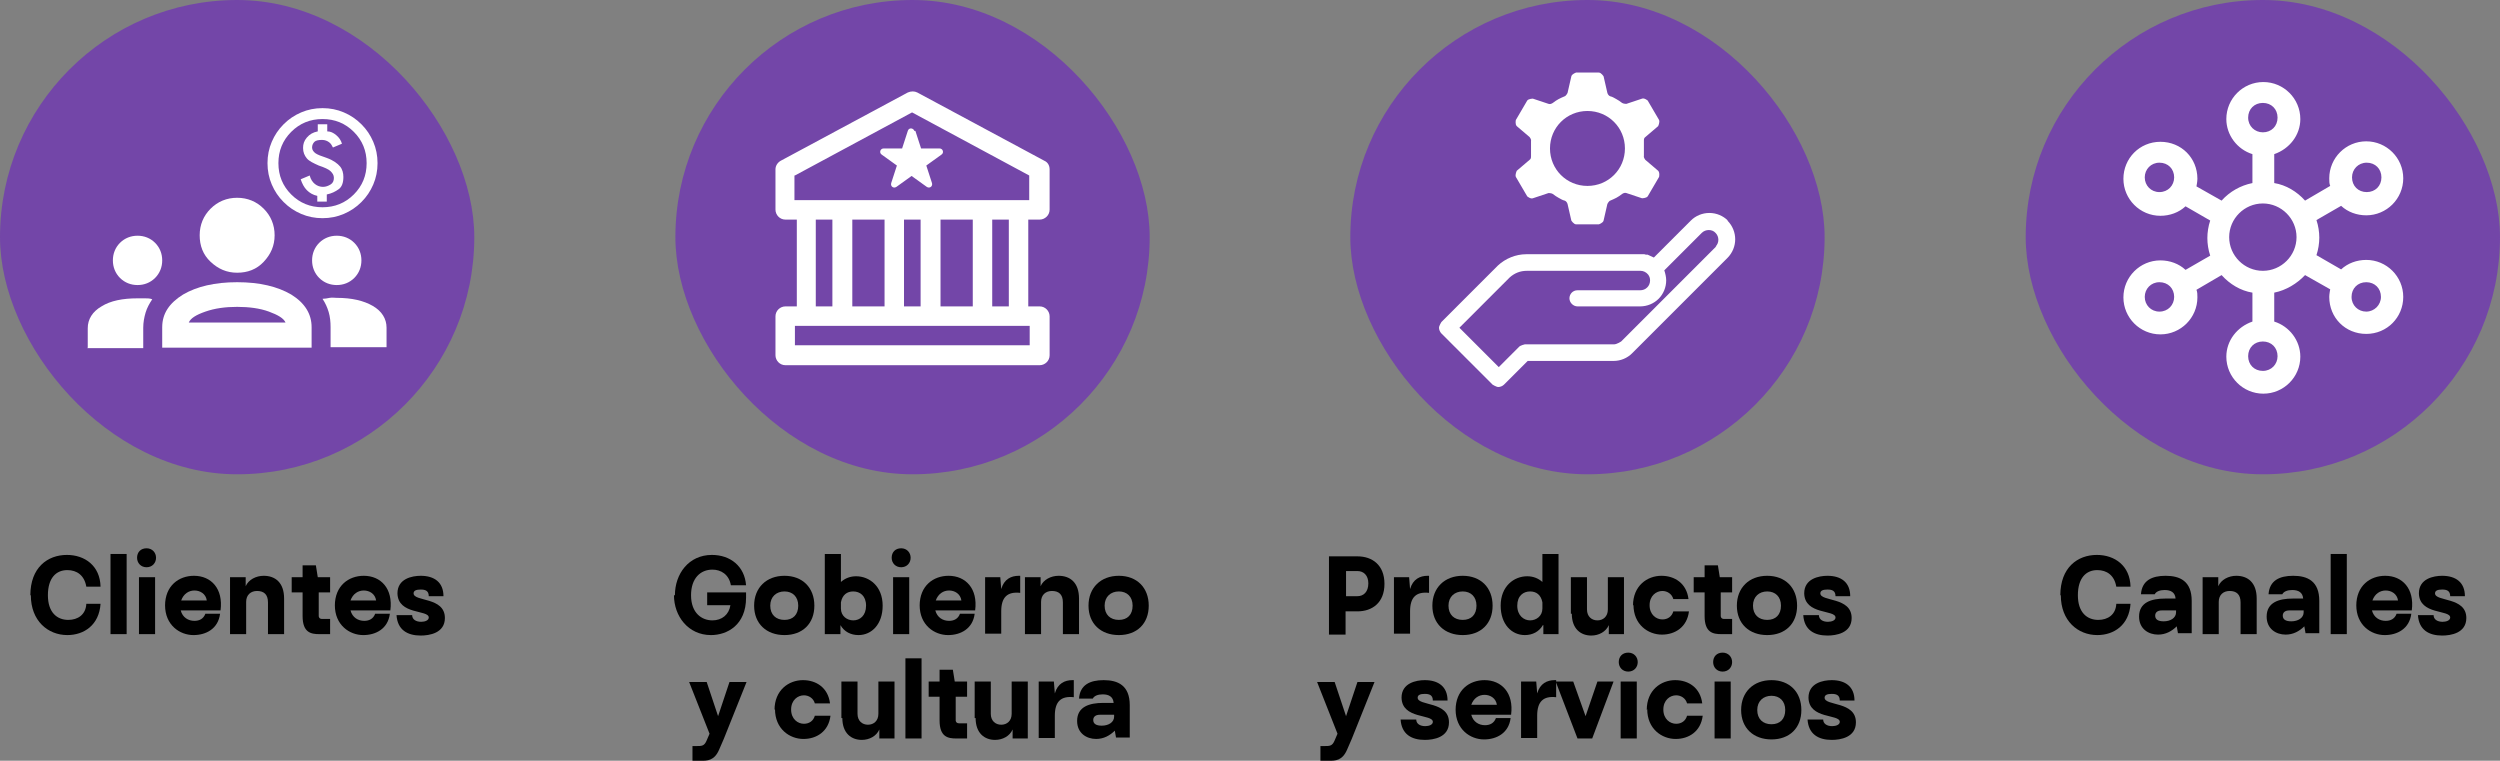 <svg xmlns="http://www.w3.org/2000/svg" id="Capa_2" data-name="Capa 2" viewBox="0 0 52.71 16.04"><rect x="0" y="0" width="52.71" height="16.04" fill="#808080" stroke="none"/><g id="Capa_1-2" data-name="Capa 1"><g><path d="M.64,12.55c0-.58.36-.85.77-.85.38,0,.7.23.71.67h-.3c-.04-.24-.2-.35-.4-.35-.24,0-.41.17-.41.53s.19.52.43.52c.2,0,.37-.11.38-.34h.3c-.03.45-.35.66-.7.66-.41,0-.77-.3-.77-.84Z"></path><path d="M2.33,11.68h.34v1.69h-.34v-1.69Z"></path><path d="M2.89,11.76c0-.12.08-.2.2-.2s.2.09.2.2-.08.2-.2.2-.2-.09-.2-.2ZM2.93,12.17h.34v1.2h-.34v-1.2Z"></path><path d="M3.48,12.77c0-.42.29-.63.61-.63.36,0,.62.27.56.73h-.84c.04.15.16.22.29.22.1,0,.19-.04.23-.15h.31c-.04.32-.3.45-.56.45-.29,0-.6-.21-.6-.63ZM4.36,12.66c-.02-.14-.14-.21-.26-.21-.12,0-.23.07-.28.21h.54Z"></path><path d="M4.86,12.17h.32v.19c.06-.14.22-.22.38-.22.24,0,.43.14.43.48v.75h-.34v-.67c0-.17-.09-.24-.23-.24-.13,0-.23.08-.23.23v.68h-.34v-1.2Z"></path><path d="M6.38,12.99v-.5h-.23v-.32h.23v-.25h.28l.04.25h.26v.32h-.24v.5s0,.06.07.06h.17v.32h-.23c-.17,0-.35-.03-.35-.38Z"></path><path d="M7.06,12.77c0-.42.29-.63.61-.63.36,0,.62.27.56.73h-.84c.04.15.16.22.29.22.1,0,.19-.04.23-.15h.31c-.04.32-.3.45-.56.45-.29,0-.6-.21-.6-.63ZM7.93,12.66c-.02-.14-.14-.21-.26-.21-.12,0-.23.07-.28.21h.54Z"></path><path d="M8.36,12.97h.33c0,.09.08.14.19.14.08,0,.16-.03.16-.09,0-.17-.65-.05-.66-.51,0-.31.31-.37.49-.37.29,0,.48.14.48.43h-.31c0-.12-.08-.14-.17-.14s-.15.02-.15.08c0,.18.66.07.66.52,0,.32-.33.37-.51.37-.28,0-.49-.12-.51-.43Z"></path></g><g><path d="M14.23,12.55c0-.45.29-.85.78-.85.39,0,.69.24.72.64h-.32c-.04-.23-.21-.33-.39-.33-.25,0-.45.18-.45.54,0,.38.23.53.45.53.2,0,.35-.12.38-.32h-.49v-.27h.82v.11c0,.58-.4.79-.74.79-.48,0-.78-.4-.78-.84Z"></path><path d="M15.9,12.77c0-.38.26-.63.64-.63s.63.25.63.63-.25.62-.63.62-.64-.24-.64-.62ZM16.83,12.77c0-.19-.12-.3-.29-.3s-.3.11-.3.3.12.3.3.3.29-.11.29-.3Z"></path><path d="M17.39,13.37v-1.69h.34v.59c.09-.08.2-.12.32-.12.28,0,.56.21.56.62,0,.39-.23.62-.51.62-.16,0-.3-.07-.38-.21v.19h-.34ZM17.99,13.08c.14,0,.27-.1.27-.31s-.13-.3-.27-.3c-.13,0-.23.07-.26.23v.13c0,.16.13.25.26.25Z"></path><path d="M18.8,11.76c0-.12.08-.2.2-.2s.2.09.2.2-.08.2-.2.2-.2-.09-.2-.2ZM18.83,12.17h.34v1.2h-.34v-1.2Z"></path><path d="M19.39,12.77c0-.42.29-.63.61-.63.36,0,.62.27.56.73h-.84c.04.15.16.22.29.22.1,0,.19-.04.23-.15h.31c-.04.32-.3.45-.56.45-.29,0-.6-.21-.6-.63ZM20.27,12.66c-.02-.14-.14-.21-.26-.21-.12,0-.23.07-.28.21h.54Z"></path><path d="M20.77,12.17h.32l.02.25c.06-.21.21-.28.37-.28h.03v.36c-.27-.03-.4.09-.4.39v.47h-.34v-1.2Z"></path><path d="M21.62,12.17h.32v.19c.06-.14.22-.22.38-.22.24,0,.43.14.43.48v.75h-.34v-.67c0-.17-.09-.24-.23-.24-.13,0-.23.08-.23.23v.68h-.34v-1.2Z"></path><path d="M22.95,12.77c0-.38.26-.63.64-.63s.63.25.63.63-.25.62-.63.62-.64-.24-.64-.62ZM23.88,12.77c0-.19-.12-.3-.29-.3s-.3.11-.3.3.12.3.3.3.29-.11.29-.3Z"></path><path d="M14.62,15.73h.06c.12,0,.17,0,.22-.12l.06-.14-.43-1.09h.37l.24.72.24-.72h.36l-.48,1.2-.1.23c-.1.23-.25.23-.38.23h-.18v-.31Z"></path><path d="M16.33,14.97c0-.42.3-.63.6-.63.28,0,.53.16.57.49h-.32c-.03-.11-.13-.17-.23-.17-.13,0-.27.1-.27.3s.14.3.27.3c.11,0,.2-.06.23-.17h.33c-.04.33-.29.49-.57.49-.29,0-.6-.21-.6-.63Z"></path><path d="M17.74,15.14v-.77h.34v.68c0,.15.1.23.22.23s.22-.08.22-.23v-.68h.34v1.2h-.32v-.19c-.06.14-.21.22-.37.22-.22,0-.41-.14-.41-.46Z"></path><path d="M19.09,13.88h.34v1.69h-.34v-1.69Z"></path><path d="M19.81,15.19v-.5h-.23v-.32h.23v-.25h.28l.04.25h.26v.32h-.24v.5s0,.06.07.06h.17v.32h-.23c-.17,0-.35-.03-.35-.38Z"></path><path d="M20.55,15.14v-.77h.34v.68c0,.15.1.23.22.23s.22-.08.22-.23v-.68h.34v1.2h-.32v-.19c-.06.14-.21.22-.37.22-.22,0-.41-.14-.41-.46Z"></path><path d="M21.9,14.37h.32l.02.25c.06-.21.21-.28.37-.28h.03v.36c-.27-.03-.4.09-.4.39v.47h-.34v-1.2Z"></path><path d="M23.51,15.4c-.11.11-.24.18-.4.18-.2,0-.4-.12-.4-.38,0-.3.26-.38.55-.38h.22c-.01-.13-.1-.18-.23-.18-.1,0-.18.03-.21.09h-.29c.02-.29.23-.39.52-.39.3,0,.55.11.55.53v.68h-.29l-.03-.17ZM23.23,15.3c.14,0,.26-.07.26-.19v-.04h-.3c-.1,0-.14.05-.14.11,0,.08.06.12.18.12Z"></path></g><g><rect x="14.24" y="0" width="10" height="10" rx="5" ry="5" fill="#7346a8"></rect><path d="M21.92,4.63c.11,0,.21-.09.21-.21v-.85c0-.08-.04-.15-.11-.18l-2.68-1.44c-.06-.03-.13-.03-.2,0l-2.68,1.44c-.07.04-.11.11-.11.18v.85c0,.11.09.21.21.21h.24v1.83h-.24c-.11,0-.21.09-.21.21v.82c0,.11.09.21.21.21h5.36c.11,0,.21-.09.21-.21v-.82c0-.11-.09-.21-.21-.21h-.24v-1.83h.24ZM16.76,3.7l2.47-1.33,2.47,1.33v.52h-4.95v-.52ZM19.83,6.46v-1.83h.68v1.83h-.68ZM17.97,6.46v-1.83h.68v1.83h-.68ZM19.06,4.63h.35v1.83h-.35v-1.83ZM17.2,4.63h.35v1.83h-.35v-1.83ZM21.71,7.28h-4.95v-.41h4.95v.41ZM21.27,6.46h-.35v-1.83h.35v1.83ZM19.3,2.76l.12.37h.39c.07,0,.1.09.04.13l-.32.23.12.37c.02.07-.05.12-.11.08l-.32-.23-.32.23c-.06.04-.13-.01-.11-.08l.12-.37-.32-.23c-.06-.04-.03-.13.04-.13h.39l.12-.37c.02-.07.11-.07.14,0Z" fill="#fff"></path></g><g><path d="M28.02,11.73h.6c.31,0,.57.18.57.58s-.26.58-.57.58h-.25v.49h-.35v-1.64ZM28.85,12.3c0-.17-.1-.26-.23-.26h-.24v.53h.24c.13,0,.23-.09.23-.27Z"></path><path d="M29.39,12.17h.32l.02.25c.06-.21.21-.28.37-.28h.03v.36c-.27-.03-.4.09-.4.39v.47h-.34v-1.2Z"></path><path d="M30.2,12.77c0-.38.26-.63.64-.63s.63.25.63.63-.25.62-.63.62-.64-.24-.64-.62ZM31.13,12.77c0-.19-.12-.3-.29-.3s-.3.11-.3.3.12.3.3.3.29-.11.29-.3Z"></path><path d="M32.53,13.18c-.08.14-.22.21-.38.21-.28,0-.51-.23-.51-.62,0-.41.28-.62.56-.62.12,0,.23.04.32.12v-.59h.34v1.69h-.32v-.19ZM32.26,13.08c.13,0,.26-.09.26-.25v-.13c-.03-.16-.13-.23-.26-.23-.14,0-.27.09-.27.3s.14.31.27.31Z"></path><path d="M33.12,12.94v-.77h.34v.68c0,.15.1.23.22.23s.22-.08.22-.23v-.68h.34v1.2h-.32v-.19c-.06.14-.21.22-.37.22-.22,0-.41-.14-.41-.46Z"></path><path d="M34.43,12.77c0-.42.3-.63.6-.63.28,0,.53.16.57.49h-.32c-.03-.11-.13-.17-.23-.17-.13,0-.27.1-.27.3s.14.3.27.3c.11,0,.2-.06.23-.17h.33c-.04.33-.29.49-.57.49-.29,0-.6-.21-.6-.63Z"></path><path d="M35.94,12.99v-.5h-.23v-.32h.23v-.25h.28l.04.25h.26v.32h-.24v.5s0,.06.07.06h.17v.32h-.23c-.17,0-.35-.03-.35-.38Z"></path><path d="M36.62,12.77c0-.38.26-.63.64-.63s.63.25.63.63-.25.62-.63.62-.64-.24-.64-.62ZM37.55,12.77c0-.19-.12-.3-.29-.3s-.3.11-.3.3.12.3.3.3.29-.11.29-.3Z"></path><path d="M38.02,12.97h.33c0,.09.08.14.19.14.08,0,.16-.03.16-.09,0-.17-.65-.05-.66-.51,0-.31.31-.37.49-.37.29,0,.48.14.48.43h-.31c0-.12-.08-.14-.17-.14s-.15.02-.15.08c0,.18.66.07.66.52,0,.32-.33.37-.51.37-.28,0-.49-.12-.51-.43Z"></path><path d="M27.86,15.73h.06c.12,0,.17,0,.22-.12l.06-.14-.43-1.09h.37l.24.72.24-.72h.36l-.48,1.2-.1.23c-.1.23-.25.23-.38.23h-.18v-.31Z"></path><path d="M29.53,15.17h.33c0,.09.08.14.19.14.08,0,.16-.03.16-.09,0-.17-.65-.05-.66-.51,0-.31.31-.37.49-.37.29,0,.48.14.48.43h-.31c0-.12-.08-.14-.17-.14s-.15.02-.15.08c0,.18.66.07.66.52,0,.32-.33.37-.51.37-.28,0-.49-.12-.51-.43Z"></path><path d="M30.69,14.97c0-.42.29-.63.61-.63.36,0,.62.27.56.73h-.84c.04.15.16.22.29.22.1,0,.19-.04.23-.15h.31c-.04.32-.3.45-.56.45-.29,0-.6-.21-.6-.63ZM31.56,14.86c-.02-.14-.14-.21-.26-.21-.12,0-.23.07-.28.21h.54Z"></path><path d="M32.07,14.37h.32l.02.25c.06-.21.21-.28.37-.28h.03v.36c-.27-.03-.4.09-.4.39v.47h-.34v-1.2Z"></path><path d="M32.8,14.37h.37l.26.73.25-.73h.34l-.45,1.2h-.31l-.46-1.2Z"></path><path d="M34.13,13.96c0-.12.08-.2.2-.2s.2.09.2.2-.08.2-.2.2-.2-.09-.2-.2ZM34.17,14.37h.34v1.2h-.34v-1.2Z"></path><path d="M34.72,14.97c0-.42.3-.63.6-.63.28,0,.53.16.57.49h-.32c-.03-.11-.13-.17-.23-.17-.13,0-.27.1-.27.3s.14.3.27.3c.11,0,.2-.06.23-.17h.33c-.04.33-.29.49-.57.49-.29,0-.6-.21-.6-.63Z"></path><path d="M36.12,13.96c0-.12.08-.2.2-.2s.2.09.2.2-.08.2-.2.2-.2-.09-.2-.2ZM36.15,14.37h.34v1.2h-.34v-1.2Z"></path><path d="M36.71,14.97c0-.38.26-.63.64-.63s.63.25.63.63-.25.62-.63.62-.64-.24-.64-.62ZM37.64,14.97c0-.19-.12-.3-.29-.3s-.3.11-.3.3.12.3.3.3.29-.11.29-.3Z"></path><path d="M38.11,15.17h.33c0,.09.08.14.19.14.08,0,.16-.03.16-.09,0-.17-.65-.05-.66-.51,0-.31.31-.37.49-.37.29,0,.48.14.48.43h-.31c0-.12-.08-.14-.17-.14s-.15.02-.15.08c0,.18.66.07.66.52,0,.32-.33.37-.51.37-.28,0-.49-.12-.51-.43Z"></path></g><g><rect x="28.47" y="0" width="10" height="10" rx="5" ry="5" fill="#7346a8"></rect><g><path d="M36.43,4.65c-.1-.1-.24-.16-.39-.16s-.29.06-.39.16l-.78.78s-.09-.04-.13-.06c0,0,0,0-.01,0-.02,0-.04,0-.06-.01,0,0-.01,0-.02,0-.02,0-.05,0-.07,0h-2.4c-.22,0-.44.09-.6.24l-1.19,1.19s-.05.08-.05.12.02.09.05.12l1.08,1.08s.08.05.12.05.09-.02.12-.05l.5-.5h1.81c.15,0,.29-.06.39-.16l2.01-2.01c.22-.22.22-.57,0-.79ZM36.19,5.19l-2.01,2.01s-.09.06-.15.06h-1.88s-.09.02-.12.05l-.43.43-.83-.83,1.06-1.06c.1-.09.22-.14.36-.14h2.4c.06,0,.12.03.16.08,0,0,0,0,0,0,.03.04.04.08.04.12,0,.06-.02.11-.06.15-.04.04-.09.06-.15.06h-1.32c-.1,0-.17.08-.17.17s.08.17.17.17h1.32c.15,0,.29-.06.39-.16.1-.1.16-.24.16-.39,0-.07-.02-.15-.04-.21l.79-.79c.08-.08.22-.08.29,0,.08.08.08.21,0,.29Z" fill="#fff"></path><path d="M34.69,3.37s-.04-.05-.03-.08c0-.05,0-.1,0-.16s0-.1,0-.16c0-.03,0-.06.03-.08l.27-.23s.04-.08.02-.13l-.24-.41s-.07-.06-.12-.04l-.33.11s-.06,0-.09-.02c-.04-.03-.08-.06-.12-.08-.04-.02-.08-.05-.13-.06-.03-.01-.05-.04-.06-.07l-.08-.35s-.05-.08-.1-.08h-.48s-.09.03-.1.08l-.08.35s-.03.06-.06.07c-.05.02-.09.04-.13.06-.04.02-.08.05-.12.08-.03.02-.06.03-.09.02l-.33-.11s-.09,0-.12.04l-.24.41s-.02.09.02.13l.27.23s.04.05.03.08c0,.05,0,.1,0,.16s0,.1,0,.16c0,.03,0,.06-.03.08l-.27.23s-.04.08-.02.13l.24.41s.07.06.12.04l.33-.11s.06,0,.09.02c.04.03.08.06.12.08.04.02.08.05.13.06.03.01.05.04.06.07l.08.35s.05.08.1.08h.48s.09-.03.1-.08l.08-.35s.03-.06.06-.07c.05-.02.09-.04.13-.06.04-.02.08-.05.12-.08.03-.02.06-.03.09-.02l.33.11s.09,0,.12-.04l.24-.41s.02-.09-.02-.13l-.27-.23ZM33.47,3.92c-.44,0-.79-.35-.79-.79s.35-.79.79-.79.79.35.79.79-.35.79-.79.79Z" fill="#fff"></path></g></g><g><path d="M43.44,12.55c0-.58.36-.85.77-.85.38,0,.7.23.71.67h-.3c-.04-.24-.2-.35-.4-.35-.24,0-.41.17-.41.53s.19.52.43.52c.2,0,.37-.11.38-.34h.3c-.03.45-.35.66-.7.66-.41,0-.77-.3-.77-.84Z"></path><path d="M45.9,13.2c-.11.11-.24.18-.4.18-.2,0-.4-.12-.4-.38,0-.3.26-.38.55-.38h.22c-.01-.13-.1-.18-.23-.18-.1,0-.18.03-.21.09h-.29c.02-.29.23-.39.52-.39.3,0,.55.11.55.53v.68h-.29l-.03-.17ZM45.62,13.1c.14,0,.26-.07.26-.19v-.04h-.3c-.1,0-.14.05-.14.11,0,.08.06.12.18.12Z"></path><path d="M46.45,12.17h.32v.19c.06-.14.22-.22.38-.22.24,0,.43.14.43.48v.75h-.34v-.67c0-.17-.09-.24-.23-.24-.13,0-.23.08-.23.23v.68h-.34v-1.2Z"></path><path d="M48.59,13.2c-.11.11-.24.18-.4.18-.2,0-.4-.12-.4-.38,0-.3.26-.38.55-.38h.22c-.01-.13-.1-.18-.23-.18-.1,0-.18.03-.21.09h-.29c.02-.29.23-.39.52-.39.3,0,.55.11.55.53v.68h-.29l-.03-.17ZM48.31,13.1c.14,0,.26-.07.26-.19v-.04h-.3c-.1,0-.14.05-.14.11,0,.08.06.12.18.12Z"></path><path d="M49.14,11.68h.34v1.69h-.34v-1.69Z"></path><path d="M49.68,12.77c0-.42.29-.63.61-.63.36,0,.62.27.56.73h-.84c.04.15.16.22.29.22.1,0,.19-.04.23-.15h.31c-.04.32-.3.45-.56.45-.29,0-.6-.21-.6-.63ZM50.56,12.66c-.02-.14-.14-.21-.26-.21-.12,0-.23.07-.28.21h.54Z"></path><path d="M50.98,12.97h.33c0,.09.08.14.19.14.08,0,.16-.03.16-.09,0-.17-.65-.05-.66-.51,0-.31.31-.37.49-.37.29,0,.48.14.48.43h-.31c0-.12-.08-.14-.17-.14s-.15.02-.15.08c0,.18.66.07.66.52,0,.32-.33.37-.51.37-.28,0-.49-.12-.51-.43Z"></path></g><g><rect x="42.71" y="0" width="10" height="10" rx="5" ry="5" fill="#7346a8"></rect><path d="M49.89,5.48c-.2,0-.39.07-.53.2l-.52-.3c.04-.12.06-.25.06-.37s-.02-.25-.06-.37l.52-.3c.14.13.33.2.53.2.43,0,.78-.35.78-.78s-.35-.78-.78-.78-.78.35-.78.78c0,.06,0,.11.02.16l-.53.31c-.17-.19-.4-.33-.65-.37v-.61c.32-.11.55-.4.55-.74,0-.43-.35-.78-.78-.78s-.78.35-.78.78c0,.34.23.64.55.74v.61c-.25.05-.48.18-.65.37l-.53-.3s.02-.1.02-.16c0-.44-.34-.78-.78-.78s-.78.35-.78.78.35.78.78.78c.2,0,.39-.07.53-.2l.52.3c-.04.12-.06.25-.06.37s.02.25.06.37l-.52.3c-.14-.13-.33-.2-.53-.2-.43,0-.78.35-.78.78s.35.78.78.78.78-.35.78-.78c0-.06,0-.11-.02-.16l.53-.31c.17.19.4.33.65.37v.61c-.32.11-.55.4-.55.74,0,.43.35.78.78.78s.78-.35.78-.78c0-.34-.23-.64-.55-.74v-.61c.25-.05.48-.19.65-.37l.53.3s-.02.1-.02.16c0,.44.34.78.78.78s.78-.35.78-.78-.35-.78-.78-.78ZM50.2,6.26c0,.17-.14.31-.31.31s-.31-.13-.31-.31.13-.31.31-.31.31.13.31.31ZM49.59,3.74c0-.17.13-.31.31-.31s.31.13.31.31-.13.31-.31.31-.31-.13-.31-.31ZM47.71,5.71c-.39,0-.71-.32-.71-.71s.32-.71.71-.71.71.32.71.71-.32.71-.71.71ZM47.71,2.79c-.17,0-.31-.13-.31-.31s.13-.31.31-.31.31.13.31.31-.13.31-.31.31ZM48.02,7.51c0,.17-.13.31-.31.31s-.31-.13-.31-.31.13-.31.31-.31.31.13.31.31ZM45.84,3.74c0,.17-.13.31-.31.31s-.31-.14-.31-.31.13-.31.31-.31.31.13.31.31ZM45.84,6.26c0,.17-.13.31-.31.31s-.31-.14-.31-.31.13-.31.31-.31.31.13.31.31Z" fill="#fff"></path></g><g><rect x="0" y="0" width="10" height="10" rx="5" ry="5" fill="#7346a8"></rect><g><g><path d="M1.85,7.33v-.41c0-.19.1-.35.29-.46.19-.12.45-.17.76-.17.06,0,.11,0,.16,0s.1,0,.15.02c-.06.09-.11.18-.14.28s-.05.21-.05.32v.43h-1.18Z" fill="#fff"></path><path d="M6.97,7.33v-.43c0-.11-.01-.22-.04-.32s-.07-.19-.13-.28c.05,0,.1-.01.15-.02s.1,0,.15,0c.32,0,.57.06.76.17s.29.27.29.46v.41h-1.18Z" fill="#fff"></path><path d="M6.14,6.21c-.29-.17-.67-.26-1.14-.26s-.85.09-1.14.26c-.29.18-.44.4-.44.69v.43h3.15v-.43c0-.28-.14-.51-.43-.69ZM3.98,6.8c.04-.09.15-.16.35-.23.2-.07.42-.1.67-.1s.48.03.67.1.31.14.35.23h-2.04Z" fill="#fff"></path><path d="M2.9,6.01c-.14,0-.27-.05-.37-.15s-.15-.23-.15-.37.05-.27.15-.37.23-.15.37-.15.27.05.37.15.15.23.15.37-.05.27-.15.37-.23.15-.37.15Z" fill="#fff"></path><path d="M7.1,6.01c-.14,0-.27-.05-.37-.15s-.15-.23-.15-.37.05-.27.15-.37.23-.15.37-.15.27.05.37.15.15.23.15.37-.05.27-.15.37-.23.15-.37.15Z" fill="#fff"></path><path d="M5,5.75c-.22,0-.4-.08-.56-.23s-.23-.34-.23-.56.08-.41.23-.56.34-.23.56-.23.41.08.56.23.23.34.23.56-.08.4-.23.56-.34.23-.56.23Z" fill="#fff"></path></g><path d="M6.69,4.25h.2v-.15c.1-.02.18-.06.25-.11s.1-.14.1-.26c0-.08-.02-.16-.07-.22s-.14-.13-.28-.18c-.12-.04-.2-.07-.24-.1s-.07-.07-.07-.12.02-.09.05-.12.09-.04.16-.04c.06,0,.11.02.15.05s.06.07.08.11l.19-.08c-.02-.07-.06-.13-.12-.18s-.12-.08-.19-.08v-.15h-.2v.15c-.1.02-.17.06-.23.13s-.08.14-.08.22c0,.09.03.16.08.22.05.06.14.1.25.15.12.04.21.08.25.12s.07.08.07.14c0,.06-.02.11-.07.14s-.1.05-.16.05-.12-.02-.17-.06-.09-.1-.11-.18l-.19.08c.03.09.07.17.13.23s.13.1.22.12v.15ZM6.8,4.6c-.16,0-.31-.03-.45-.09s-.26-.14-.37-.25-.19-.23-.25-.37-.09-.29-.09-.45.03-.31.09-.45.14-.26.25-.37.23-.19.37-.25.29-.09.45-.09.31.03.45.09.26.14.37.25.19.23.25.37.09.29.09.45-.03.31-.09.45-.14.26-.25.37-.23.19-.37.25-.29.09-.45.09ZM6.8,4.37c.26,0,.48-.09.66-.27s.27-.4.27-.66-.09-.48-.27-.66-.4-.27-.66-.27-.48.09-.66.27-.27.4-.27.66.09.48.27.66.4.27.66.27Z" fill="#fff"></path></g></g></g></svg>
